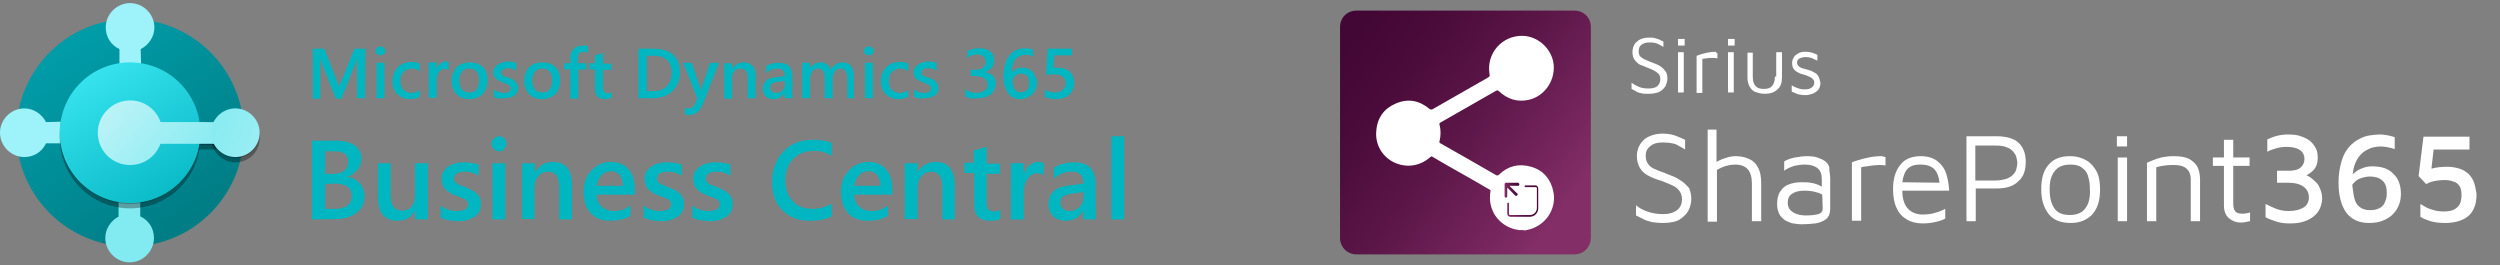 <?xml version="1.0" encoding="utf-8"?>
<!-- Generator: Adobe Illustrator 26.1.0, SVG Export Plug-In . SVG Version: 6.00 Build 0)  -->
<svg version="1.1" id="Layer_1" xmlns="http://www.w3.org/2000/svg" xmlns:xlink="http://www.w3.org/1999/xlink" x="0px" y="0px"
	 viewBox="0 0 565.1 60" style="enable-background:new 0 0 565.1 60;" xml:space="preserve">
<rect x="0" y="0" width="565.1" height="60" fill="#808080" stroke="none"/>
<style type="text/css">
	.st0{fill:url(#SVGID_1_);}
	.st1{fill:#FFFFFF;}
	.st2{fill:url(#SVGID_00000119087718521113944440000004727977418899919255_);}
	.st3{fill:url(#SVGID_00000155119743273615608310000017341691430033990573_);}
	.st4{clip-path:url(#SVGID_00000014618548234573521210000006114465694405202075_);}
	.st5{fill:url(#SVGID_00000028294369151283737040000002787554886198305464_);}
	.st6{fill-rule:evenodd;clip-rule:evenodd;fill:#9DF3F9;}
	.st7{fill-rule:evenodd;clip-rule:evenodd;fill:#82EBF1;}
	.st8{fill-opacity:0.32;}
	.st9{fill-rule:evenodd;clip-rule:evenodd;fill-opacity:0.32;}
	.st10{fill-opacity:0.24;}
	.st11{fill-rule:evenodd;clip-rule:evenodd;fill-opacity:0.24;}
	.st12{fill:url(#SVGID_00000062885306510852054230000005573207829348542132_);}
	.st13{fill-rule:evenodd;clip-rule:evenodd;fill:url(#SVGID_00000031898965898210918830000015673289052972598698_);}
	.st14{fill:url(#SVGID_00000107560964734060853990000003276397400963739576_);}
	.st15{fill:#00B6C1;}
</style>
<g>
	<g>
		
			<linearGradient id="SVGID_1_" gradientUnits="userSpaceOnUse" x1="353.502" y1="-1400.274" x2="304.45" y2="-1363.852" gradientTransform="matrix(1 0 0 -1 0 -1353.816)">
			<stop  offset="0" style="stop-color:#832E66"/>
			<stop  offset="6.179423e-02" style="stop-color:#7D2A62"/>
			<stop  offset="0.45" style="stop-color:#5D1749"/>
			<stop  offset="0.776" style="stop-color:#4A0B3A"/>
			<stop  offset="1" style="stop-color:#430735"/>
		</linearGradient>
		<path class="st0" d="M355.9,57.5h-49.3c-2.1,0-3.7-1.7-3.7-3.7V6.1c0-2.1,1.6-3.7,3.7-3.7h49.3c2.1,0,3.7,1.6,3.7,3.7v47.6
			C359.6,55.8,358,57.5,355.9,57.5z"/>
	</g>
	<g>
		<path class="st1" d="M375.6,15.2c-0.4-0.3-0.7-0.5-1.2-0.7c-0.4-0.2-0.9-0.3-1.3-0.5c-0.5-0.2-1-0.4-1.4-0.6
			c-0.4-0.2-0.7-0.4-1-0.7c-0.2-0.3-0.3-0.7-0.3-1.2c0-0.3,0.1-0.6,0.2-0.9c0.2-0.3,0.4-0.5,0.8-0.7s0.8-0.3,1.4-0.3
			c0.5,0,0.9,0,1.3,0.1s0.7,0.2,1,0.4s0.6,0.3,0.9,0.5V9.4c-0.4-0.2-0.7-0.3-1-0.5c-0.3-0.1-0.6-0.2-1-0.3c-0.3-0.1-0.7-0.1-1.2-0.1
			c-0.7,0-1.3,0.1-1.8,0.3s-0.9,0.5-1.2,0.8s-0.5,0.7-0.6,1c-0.1,0.4-0.2,0.7-0.2,1.1c0,0.6,0.1,1.1,0.3,1.5s0.5,0.7,0.8,1
			s0.7,0.5,1.1,0.6c0.4,0.2,0.8,0.3,1.2,0.5c0.5,0.2,1,0.4,1.4,0.6c0.4,0.2,0.8,0.5,1.1,0.8c0.3,0.3,0.4,0.7,0.4,1.2
			c0,0.6-0.2,1.1-0.6,1.5s-1.1,0.6-2,0.6s-1.7-0.1-2.3-0.4c-0.7-0.3-1.2-0.6-1.6-0.9v1.4c0.4,0.2,0.8,0.4,1.1,0.6
			c0.3,0.2,0.7,0.3,1.2,0.4c0.4,0.1,1,0.1,1.6,0.1c1,0,1.9-0.2,2.5-0.5c0.6-0.4,1-0.8,1.3-1.3c0.2-0.5,0.4-1.1,0.4-1.6
			c0-0.6-0.1-1.1-0.3-1.5C376.2,15.8,376,15.5,375.6,15.2z"/>
		<rect x="379.3" y="11.8" class="st1" width="1.3" height="9.1"/>
		<rect x="379.3" y="8.8" class="st1" width="1.5" height="1.5"/>
		<path class="st1" d="M387.8,11.7c-0.6,0-1.3,0.1-1.9,0.2s-1.1,0.3-1.5,0.4c-0.4,0.1-0.7,0.3-0.9,0.3V21h1.3v-7.7
			c0.3,0,0.6-0.1,0.8-0.1c0.3,0,0.6-0.1,0.8-0.1c0.3,0,0.6,0,0.9,0s0.6,0,0.9,0.1V12c-0.1,0-0.2,0-0.3-0.1
			C388,11.7,387.9,11.7,387.8,11.7z"/>
		<rect x="390.6" y="11.8" class="st1" width="1.3" height="9.1"/>
		<rect x="390.6" y="8.8" class="st1" width="1.5" height="1.5"/>
		<path class="st1" d="M401.2,17.3c0,0.9-0.2,1.6-0.6,2.1s-1,0.7-1.9,0.7s-1.5-0.2-1.9-0.7c-0.4-0.4-0.6-1.1-0.6-2.1v-5.4H395v5.7
			c0,0.8,0.2,1.5,0.5,2s0.7,1,1.3,1.2c0.6,0.2,1.3,0.4,2.1,0.4c1.2,0,2.2-0.3,2.9-1c0.7-0.6,1-1.5,1-2.7v-5.7h-1.3v5.5H401.2z"/>
		<path class="st1" d="M411,17.2c-0.2-0.3-0.4-0.6-0.7-0.7c-0.3-0.2-0.6-0.3-0.9-0.5c-0.3-0.1-0.7-0.2-1-0.3
			c-0.4-0.1-0.7-0.2-1.1-0.3c-0.3-0.1-0.6-0.3-0.8-0.5c-0.2-0.2-0.3-0.5-0.3-0.8c0-0.4,0.2-0.7,0.6-0.9s0.9-0.3,1.4-0.3
			s0.9,0.1,1.3,0.2c0.4,0.2,0.8,0.4,1.3,0.6v-1.3c-0.4-0.2-0.8-0.4-1.2-0.5c-0.4-0.1-0.9-0.2-1.4-0.2c-0.4,0-0.8,0-1.1,0.1
			c-0.4,0.1-0.7,0.3-1,0.5s-0.6,0.5-0.7,0.8c-0.2,0.3-0.3,0.7-0.3,1.2s0.1,0.9,0.3,1.2c0.2,0.3,0.4,0.5,0.7,0.7
			c0.3,0.2,0.6,0.3,1,0.5c0.4,0.1,0.7,0.2,1.1,0.3c0.3,0.1,0.6,0.3,0.9,0.4s0.5,0.3,0.7,0.5s0.3,0.4,0.3,0.8s-0.2,0.8-0.6,1.1
			c-0.4,0.3-0.9,0.4-1.5,0.4c-0.4,0-0.7,0-1.1-0.1c-0.3-0.1-0.6-0.2-0.9-0.3c-0.3-0.1-0.6-0.3-1-0.5v1.4c0.5,0.2,0.9,0.4,1.4,0.6
			c0.4,0.1,1,0.2,1.7,0.2c0.5,0,1-0.1,1.6-0.3c0.5-0.2,0.9-0.5,1.3-0.9c0.3-0.4,0.5-1,0.5-1.6C411.3,17.9,411.2,17.5,411,17.2z"/>
	</g>
	<g>
		<g>
			<path class="st1" d="M380.2,41c-0.6-0.4-1.2-0.8-1.9-1.1c-0.7-0.3-1.4-0.5-2-0.8c-0.9-0.3-1.6-0.6-2.3-0.9
				c-0.7-0.3-1.2-0.7-1.5-1.2c-0.4-0.5-0.5-1.1-0.5-1.9c0-0.5,0.1-1,0.4-1.4s0.7-0.8,1.3-1.1s1.3-0.4,2.3-0.4c0.8,0,1.5,0.1,2,0.2
				c0.6,0.1,1.1,0.3,1.5,0.6c0.5,0.2,0.9,0.5,1.4,0.8v-2.2c-0.6-0.3-1.2-0.5-1.6-0.7c-0.5-0.2-1-0.4-1.5-0.5s-1.2-0.2-1.9-0.2
				c-1.1,0-2.1,0.2-2.8,0.5c-0.8,0.3-1.4,0.7-1.8,1.2c-0.5,0.5-0.8,1.1-1,1.6c-0.2,0.6-0.3,1.1-0.3,1.7c0,1,0.2,1.8,0.5,2.4
				c0.3,0.6,0.7,1.2,1.3,1.6c0.5,0.4,1.1,0.7,1.8,1c0.7,0.3,1.3,0.5,2,0.7c0.8,0.3,1.5,0.6,2.2,0.9c0.7,0.3,1.3,0.7,1.7,1.2
				c0.4,0.5,0.7,1.2,0.7,2c0,1-0.3,1.8-1,2.4c-0.7,0.6-1.8,1-3.2,1c-1.4,0-2.6-0.2-3.7-0.6c-1.1-0.4-1.9-0.9-2.5-1.4v2.3
				c0.6,0.3,1.2,0.6,1.8,0.9c0.5,0.3,1.2,0.4,1.8,0.6c0.7,0.1,1.5,0.2,2.5,0.2c1.7,0,3-0.3,3.8-0.8c0.9-0.6,1.6-1.3,2-2.1
				s0.6-1.7,0.6-2.6c0-0.9-0.2-1.7-0.5-2.4C381.2,41.9,380.7,41.3,380.2,41z"/>
			<path class="st1" d="M395.5,36c-0.8-0.4-1.8-0.7-3.1-0.7c-0.7,0-1.5,0.1-2.3,0.4c-0.7,0.2-1.4,0.5-2.1,0.9v-7.3h-2v20.8h2.1V38.4
				c0.7-0.4,1.4-0.7,2.1-0.9s1.4-0.3,2.1-0.3c1.2,0,2.2,0.4,2.8,1.1c0.6,0.7,0.9,1.8,0.9,3.2V50h2.1v-8.6c0-1.4-0.2-2.6-0.7-3.5
				C397,37.1,396.4,36.4,395.5,36z"/>
			<path class="st1" d="M413.1,37c-0.3-0.4-0.7-0.7-1.1-0.9s-0.9-0.4-1.5-0.6c-0.5-0.1-1.1-0.2-1.8-0.2c-1,0-1.9,0.1-3,0.3
				c-1,0.2-1.8,0.5-2.4,0.9v2.1c0.6-0.5,1.4-0.8,2.2-1.1c0.9-0.2,1.7-0.3,2.5-0.3c1.2,0,2.2,0.3,2.8,0.8c0.7,0.5,1,1.4,1,2.5v1.7
				c-0.3-0.2-0.6-0.3-1-0.5c-0.5-0.2-1-0.3-1.6-0.4c-0.6-0.1-1.3-0.1-2.1-0.1c-1.1,0-2,0.2-2.8,0.5s-1.4,0.8-1.9,1.6
				c-0.5,0.7-0.7,1.7-0.7,2.9c0,0.9,0.2,1.6,0.5,2.2c0.3,0.6,0.8,1,1.3,1.4c0.6,0.3,1.2,0.6,1.8,0.7c0.7,0.1,1.3,0.2,1.9,0.2
				c1.1,0,2.2-0.1,3.2-0.2c1-0.2,1.8-0.5,2.4-1s0.9-1.3,0.9-2.3v-7c0-0.6-0.1-1.2-0.2-1.7C413.6,37.8,413.4,37.4,413.1,37z
				 M412,47.1c0,0.7-0.3,1.1-1,1.3s-1.6,0.3-2.9,0.3c-0.6,0-1.3-0.1-1.9-0.3s-1.1-0.5-1.5-0.9s-0.6-1-0.6-1.7c0-0.9,0.3-1.6,1-2
				c0.7-0.5,1.6-0.7,2.8-0.7c1,0,1.9,0.1,2.8,0.4c0.5,0.1,0.9,0.3,1.2,0.5L412,47.1L412,47.1z"/>
			<path class="st1" d="M425.3,35.3c-1,0-2,0.1-2.9,0.3s-1.8,0.4-2.4,0.6c-0.7,0.2-1.1,0.4-1.4,0.5v13.2h2.1V37.8
				c0.4-0.1,0.9-0.2,1.3-0.2c0.4-0.1,0.9-0.1,1.3-0.2c0.4,0,0.9-0.1,1.4-0.1s1,0,1.5,0.1v-1.9c-0.2,0-0.3-0.1-0.5-0.1
				C425.6,35.3,425.5,35.3,425.3,35.3z"/>
			<path class="st1" d="M439.9,39.2c-0.4-1.2-1.1-2.1-2-2.8s-2.2-1.1-3.7-1.1c-2,0-3.6,0.6-4.6,1.9c-1.1,1.3-1.7,3.1-1.7,5.6
				c0,1.7,0.3,3.2,0.8,4.2c0.5,1.2,1.3,2,2.3,2.6s2.2,0.9,3.6,0.9c1,0,1.9-0.1,2.8-0.3s1.6-0.4,2.3-0.8v-2.2
				c-0.4,0.2-0.8,0.4-1.3,0.6c-0.5,0.2-1.1,0.3-1.7,0.5c-0.6,0.1-1.3,0.2-2,0.2c-1.5,0-2.7-0.5-3.5-1.4s-1.2-2.3-1.2-4h10.6
				C440.5,41.7,440.3,40.4,439.9,39.2z M430,41.2c0.1-0.7,0.2-1.2,0.4-1.7c0.3-0.9,0.8-1.5,1.4-1.8c0.6-0.4,1.4-0.5,2.4-0.5
				c1.4,0,2.4,0.4,3.1,1.1c0.6,0.7,1,1.7,1.1,3L430,41.2L430,41.2z"/>
			<path class="st1" d="M451.3,30.8h-6.8V50h2.1v-7.4h4.7c2.2,0,3.8-0.5,4.9-1.6c1.2-1,1.7-2.5,1.7-4.4c0-2-0.6-3.4-1.7-4.4
				C455.2,31.3,453.5,30.8,451.3,30.8z M455.8,38.1c-0.1,0.5-0.3,0.9-0.7,1.3c-0.3,0.4-0.8,0.7-1.5,1c-0.7,0.2-1.5,0.4-2.6,0.4h-4.5
				v-7.9h4.5c1.1,0,2,0.1,2.6,0.4c0.7,0.2,1.1,0.6,1.5,1c0.3,0.4,0.6,0.8,0.7,1.3s0.2,0.9,0.2,1.4C456,37.2,455.9,37.6,455.8,38.1z"
				/>
			<path class="st1" d="M471.7,36.3c-1-0.6-2.3-1-3.8-1c-2.1,0-3.7,0.6-4.8,1.9c-1.2,1.3-1.7,3.2-1.7,5.6c0,2.4,0.6,4.2,1.7,5.6
				s2.8,2,5,2c2.1,0,3.7-0.7,4.9-2c1.2-1.4,1.7-3.2,1.7-5.6c0-1.5-0.2-2.9-0.7-3.9C473.4,37.8,472.7,36.9,471.7,36.3z M472.1,45.7
				c-0.3,0.9-0.8,1.6-1.4,2.1c-0.7,0.5-1.6,0.8-2.8,0.8c-1.7,0-2.9-0.5-3.6-1.6s-1-2.5-1-4.1c0-1.1,0.1-2,0.4-2.9
				c0.3-0.8,0.8-1.5,1.4-2c0.7-0.5,1.6-0.8,2.8-0.8c1.2,0,2.1,0.2,2.7,0.7c0.7,0.5,1.2,1.1,1.4,2c0.3,0.8,0.4,1.8,0.4,3
				C472.5,43.9,472.3,44.9,472.1,45.7z"/>
			<rect x="478.5" y="30.8" class="st1" width="2.3" height="2.3"/>
			<rect x="478.7" y="35.6" class="st1" width="2.1" height="14.4"/>
			<path class="st1" d="M494.8,35.9c-0.8-0.4-2-0.6-3.4-0.6c-0.5,0-1.1,0-1.6,0.1s-1.1,0.1-1.6,0.3c-0.5,0.1-1,0.3-1.5,0.5
				s-1,0.4-1.4,0.6V50h2.1V37.8c0.7-0.2,1.3-0.3,2-0.4c0.7-0.1,1.3-0.1,1.9-0.1c0.9,0,1.6,0.1,2.1,0.3s0.9,0.5,1.2,0.9
				c0.3,0.4,0.4,0.7,0.5,1.1s0.1,0.8,0.1,1.1V50h2.1v-9.4c0-1.1-0.2-2.1-0.6-2.9C496.3,37,495.7,36.4,494.8,35.9z"/>
			<path class="st1" d="M508.5,37.5v-1.9h-3.7v-4h-2.1v4h-2.5v1.9h2.5v9c0,1.2,0.4,2.2,1.1,2.8s1.6,1,2.6,1c0.4,0,0.8,0,1.2-0.1
				c0.4-0.1,0.8-0.2,1-0.2v-2c-0.2,0.1-0.5,0.2-0.8,0.2c-0.3,0.1-0.7,0.1-1,0.1c-0.8,0-1.3-0.2-1.6-0.6c-0.3-0.4-0.4-1-0.4-1.8v-8.4
				C504.8,37.5,508.5,37.5,508.5,37.5z"/>
		</g>
		<g>
			<path class="st1" d="M523.3,41c-0.4-0.4-0.8-0.7-1.2-1c-0.4-0.2-0.7-0.4-0.8-0.4c0.1,0,0.3-0.1,0.6-0.3s0.6-0.4,0.9-0.7
				c0.3-0.3,0.6-0.7,0.8-1.2s0.3-1.1,0.3-1.7c0-0.8-0.1-1.5-0.4-2.1c-0.3-0.6-0.7-1.2-1.3-1.7s-1.3-0.8-2.1-1.1
				c-0.8-0.3-1.8-0.4-2.9-0.4c-0.9,0-1.7,0.1-2.5,0.3c-0.8,0.2-1.5,0.5-2.2,0.8v2.8c0.7-0.4,1.4-0.6,2.1-0.8s1.5-0.3,2.3-0.3
				s1.5,0.1,2.1,0.3s1.1,0.5,1.4,0.9c0.3,0.4,0.5,0.9,0.5,1.5c0,0.8-0.3,1.5-0.9,2c-0.6,0.5-1.5,0.7-2.8,0.7h-2.5v2.7h2.4
				c1.6,0,2.8,0.3,3.6,0.9c0.8,0.6,1.2,1.4,1.2,2.4s-0.4,1.8-1.2,2.3s-1.9,0.8-3.4,0.8c-1,0-2-0.2-2.8-0.5s-1.6-0.7-2.4-1.1v3
				c0.7,0.4,1.6,0.7,2.5,1s1.9,0.4,3,0.4c1.2,0,2.2-0.1,3.1-0.4c0.9-0.3,1.7-0.7,2.3-1.2s1.1-1.1,1.4-1.8c0.3-0.7,0.5-1.5,0.5-2.3
				s-0.2-1.5-0.5-2.2C524.1,41.8,523.7,41.3,523.3,41z"/>
			<path class="st1" d="M536.2,37.6c-0.7,0-1.3,0.1-1.9,0.3c-0.6,0.2-1,0.4-1.5,0.7c-0.4,0.3-0.7,0.5-1,0.8c0.1-0.7,0.2-1.4,0.4-2
				c0.3-0.8,0.6-1.5,1.1-2.1s1-1,1.5-1.3c0.6-0.3,1.1-0.6,1.7-0.7c0.6-0.1,1.1-0.2,1.6-0.2c0.6,0,1.2,0.1,1.7,0.2
				c0.5,0.1,1,0.2,1.5,0.4V31c-0.4-0.1-0.9-0.3-1.5-0.4s-1.2-0.2-2-0.2c-0.6,0-1.3,0.1-2.1,0.2s-1.6,0.4-2.4,0.8
				c-0.8,0.4-1.6,1-2.3,1.8s-1.3,1.8-1.7,3.2c-0.4,1.3-0.7,3-0.7,4.8c0,3,0.6,5.2,1.7,6.8c1.2,1.6,2.9,2.4,5.2,2.4
				c1.3,0,2.4-0.2,3.3-0.6c0.9-0.4,1.7-0.9,2.2-1.5c0.6-0.6,1-1.3,1.3-2.1s0.4-1.6,0.4-2.4c0-2-0.6-3.5-1.7-4.5
				C539.9,38.1,538.3,37.6,536.2,37.6z M539.4,44.8c-0.1,0.4-0.3,0.9-0.5,1.3c-0.3,0.4-0.6,0.8-1.2,1c-0.5,0.3-1.2,0.4-2,0.4
				c-0.6,0-1.1-0.1-1.6-0.3s-0.9-0.5-1.3-1c-0.4-0.5-0.6-1.2-0.8-2.2c-0.1-0.6-0.2-1.4-0.3-2.2c0.1-0.2,0.3-0.4,0.5-0.6
				c0.4-0.4,0.8-0.7,1.4-0.9c0.6-0.2,1.3-0.4,2.1-0.4c1.2,0,2.1,0.3,2.8,0.9s1,1.5,1,2.7C539.5,44,539.5,44.4,539.4,44.8z"/>
			<path class="st1" d="M559.1,40.9c-0.4-0.8-0.9-1.5-1.5-1.9c-0.6-0.5-1.3-0.8-2.1-1s-1.5-0.3-2.3-0.3c-1.2,0-2.4,0.1-3.5,0.4
				c0,0,0,0-0.1,0l0.5-4.3h8.1v-2.9h-10.4l-1.1,8.9l1.7,1.8c0.1,0,0.3-0.1,0.6-0.3c0.3-0.1,0.8-0.3,1.4-0.4c0.6-0.1,1.3-0.2,2.2-0.2
				c0.7,0,1.3,0.1,1.9,0.3c0.6,0.2,1.1,0.5,1.4,1c0.4,0.5,0.5,1.3,0.5,2.3c0,0.4-0.1,0.9-0.2,1.3c-0.1,0.4-0.3,0.8-0.6,1.1
				s-0.7,0.6-1.2,0.8s-1.2,0.3-2,0.3c-0.9,0-1.6-0.1-2.3-0.3s-1.3-0.4-1.8-0.7s-0.9-0.5-1.2-0.7V49c0.6,0.4,1.4,0.7,2.3,1
				c1,0.3,2.1,0.4,3.4,0.4c0.8,0,1.7-0.1,2.5-0.3s1.6-0.5,2.3-1s1.2-1.1,1.6-2c0.4-0.8,0.6-1.9,0.6-3.3
				C559.6,42.6,559.4,41.6,559.1,40.9z"/>
		</g>
	</g>
	<g>
		<path class="st1" d="M343.1,52c-0.1-0.2-0.3-0.1-0.4-0.1c-4-0.9-6.5-4.5-5.8-8.6c0.1-0.3,0-0.4-0.3-0.5c-4.2-2.5-8.5-4.8-12.7-7.3
			c-0.3-0.2-0.4-0.2-0.7,0.1c-2.3,2-5.4,2.4-8.1,1.1c-2.7-1.3-4.3-4.1-4-7.1c0.2-3,1.8-5.1,4.4-6.2c2.8-1.2,5.3-0.7,7.6,1.2
			c0.3,0.2,0.4,0.2,0.7,0.1c4.2-2.4,8.4-4.8,12.6-7.2c0.3-0.2,0.4-0.3,0.3-0.7c-0.8-4.7,2.8-8.8,7.5-8.7c3.6,0.1,6.7,3.1,7,6.6
			c0.3,3.8-2.3,7.2-5.8,7.9c-2.5,0.5-4.7-0.2-6.6-2c-0.2-0.2-0.4-0.2-0.6-0.1c-4.2,2.4-8.4,4.8-12.6,7.2c-0.2,0.1-0.3,0.3-0.2,0.5
			c0.3,1.2,0.3,2.4,0,3.7c-0.1,0.3,0,0.4,0.2,0.5c4.2,2.4,8.5,4.8,12.6,7.2c0.2,0.1,0.4,0.1,0.6-0.1c2.1-2,4.5-2.6,7.3-1.8
			s4.4,2.8,5,5.5c0.9,4-1.8,8-6,8.8c-0.1,0-0.2,0-0.3,0.1C344.4,52,343.7,52,343.1,52z"/>
		<g>
			
				<linearGradient id="SVGID_00000129194801057485225110000008320286719879011734_" gradientUnits="userSpaceOnUse" x1="340.7" y1="827.45" x2="347.708" y2="827.45" gradientTransform="matrix(1 0 0 1 0 -782)">
				<stop  offset="0" style="stop-color:#832E66"/>
				<stop  offset="6.179423e-02" style="stop-color:#7D2A62"/>
				<stop  offset="0.45" style="stop-color:#5D1749"/>
				<stop  offset="0.776" style="stop-color:#4A0B3A"/>
				<stop  offset="1" style="stop-color:#430735"/>
			</linearGradient>
			<path style="fill:url(#SVGID_00000129194801057485225110000008320286719879011734_);" d="M347.1,41.9h-2.3
				c-0.1,0-0.2,0.1-0.2,0.2c0,0.1,0.1,0.2,0.2,0.2h2.3c0.2,0,0.3,0.1,0.3,0.3V47c0,0.9-0.7,1.6-1.6,1.6h-4.4c-0.2,0-0.3-0.1-0.3-0.3
				V46c0-0.1-0.1-0.2-0.2-0.2s-0.2,0.1-0.2,0.2v2.3c0,0.4,0.3,0.7,0.7,0.7h4.4c1.1,0,1.9-0.9,1.9-1.9v-4.4
				C347.7,42.2,347.4,41.9,347.1,41.9z"/>
			
				<linearGradient id="SVGID_00000090271074441490414120000009284504251197765007_" gradientUnits="userSpaceOnUse" x1="340.137" y1="824.991" x2="343.445" y2="824.991" gradientTransform="matrix(1 0 0 1 0 -782)">
				<stop  offset="0" style="stop-color:#832E66"/>
				<stop  offset="6.179423e-02" style="stop-color:#7D2A62"/>
				<stop  offset="0.45" style="stop-color:#5D1749"/>
				<stop  offset="0.776" style="stop-color:#4A0B3A"/>
				<stop  offset="1" style="stop-color:#430735"/>
			</linearGradient>
			<path style="fill:url(#SVGID_00000090271074441490414120000009284504251197765007_);" d="M343.4,41.5c-0.1-0.1-0.2-0.2-0.3-0.2
				c-0.9,0-1.8,0-2.6,0c-0.2,0-0.4,0.1-0.4,0.4c0,0.9,0,1.7,0,2.6v0.1c0,0.2,0.3,0.4,0.5,0.2c0.1-0.1,0.1-0.2,0.1-0.3
				c0-0.6,0-1.2,0-1.8v-0.1l0.1,0.1c0.9,0.9,0.7,0.7,1.6,1.6c0,0,0,0.1,0.1,0.1c0.1,0.1,0.4,0.1,0.5-0.1c0.1-0.1,0.1-0.3-0.1-0.4
				c-0.9-0.9-0.7-0.7-1.6-1.6c0,0,0,0-0.1-0.1l0,0c0,0,0,0,0.1,0c0.4,0,0.8,0,1.3,0c0.2,0,0.4,0,0.6,0
				C343.4,42,343.5,41.7,343.4,41.5z"/>
		</g>
	</g>
</g>
<g>
	<g>
		<g>
			<defs>
				<rect id="SVGID_00000077293611466224201000000010186466452032632712_" y="0.6" width="58.7" height="58.7"/>
			</defs>
			<clipPath id="SVGID_00000094610711101653608670000012349752243905016485_">
				<use xlink:href="#SVGID_00000077293611466224201000000010186466452032632712_"  style="overflow:visible;"/>
			</clipPath>
			<g style="clip-path:url(#SVGID_00000094610711101653608670000012349752243905016485_);">
				<g>
					
						<linearGradient id="SVGID_00000183250672278403784540000012442906227169303197_" gradientUnits="userSpaceOnUse" x1="15.982" y1="792.309" x2="42.683" y2="831.493" gradientTransform="matrix(1 0 0 1 0 -782)">
						<stop  offset="0" style="stop-color:#009CA8"/>
						<stop  offset="1" style="stop-color:#007D85"/>
					</linearGradient>
					<circle style="fill:url(#SVGID_00000183250672278403784540000012442906227169303197_);" cx="29.4" cy="30" r="25.7"/>
					<path class="st6" d="M31.8,11.1c1.8-0.9,3.1-2.8,3.1-4.9c0-3-2.5-5.5-5.5-5.5s-5.5,2.5-5.5,5.5c0,2.2,1.2,4,3.1,4.9v3.6h4.9
						L31.8,11.1L31.8,11.1z"/>
					<path class="st7" d="M26.9,48.9c-1.8,0.9-3.1,2.8-3.1,4.9c0,3,2.5,5.5,5.5,5.5s5.5-2.5,5.5-5.5c0-2.2-1.2-4-3.1-4.9v-3.6h-4.9
						v3.6H26.9z"/>
					<path class="st6" d="M10.4,27.6c-0.9-1.8-2.8-3.1-4.9-3.1C2.5,24.5,0,27,0,30s2.5,5.5,5.5,5.5c2.2,0,4-1.2,4.9-3.1H14v-4.9
						L10.4,27.6L10.4,27.6z"/>
					<g>
						<circle class="st8" cx="29.4" cy="31.2" r="15.9"/>
						<path class="st9" d="M36.3,33.7c-1,2.9-3.7,4.9-6.9,4.9c-4.1,0-7.3-3.3-7.3-7.3s3.3-7.3,7.3-7.3c3.2,0,5.9,2,6.9,4.9H49v4.9
							H36.3V33.7z"/>
						<path class="st8" d="M53.2,36.7c-3,0-5.5-2.5-5.5-5.5s2.5-5.5,5.5-5.5s5.5,2.5,5.5,5.5C58.7,34.3,56.3,36.7,53.2,36.7z"/>
					</g>
					<g>
						<circle class="st10" cx="29.4" cy="30.2" r="15.9"/>
						<path class="st11" d="M36.3,32.7c-1,2.9-3.7,4.9-6.9,4.9c-4.1,0-7.3-3.3-7.3-7.3s3.3-7.3,7.3-7.3c3.2,0,5.9,2,6.9,4.9H49v4.9
							H36.3V32.7z"/>
						<path class="st10" d="M53.2,35.7c-3,0-5.5-2.5-5.5-5.5s2.5-5.5,5.5-5.5s5.5,2.5,5.5,5.5C58.7,33.3,56.3,35.7,53.2,35.7z"/>
					</g>
					
						<linearGradient id="SVGID_00000021798331222505758390000017749204378689675193_" gradientUnits="userSpaceOnUse" x1="20.875" y1="797.845" x2="41.903" y2="832.76" gradientTransform="matrix(1 0 0 1 0 -782)">
						<stop  offset="0" style="stop-color:#36E3EE"/>
						<stop  offset="1" style="stop-color:#00B1BE"/>
					</linearGradient>
					<circle style="fill:url(#SVGID_00000021798331222505758390000017749204378689675193_);" cx="29.4" cy="30" r="15.9"/>
					
						<linearGradient id="SVGID_00000036246319797514729560000017887944686537543854_" gradientUnits="userSpaceOnUse" x1="18.891" y1="797.492" x2="45.871" y2="821.694" gradientTransform="matrix(1 0 0 1 0 -782)">
						<stop  offset="0" style="stop-color:#D2F6F9"/>
						<stop  offset="1" style="stop-color:#82EBF1"/>
						<stop  offset="1" style="stop-color:#82EBF1"/>
					</linearGradient>
					<path style="fill-rule:evenodd;clip-rule:evenodd;fill:url(#SVGID_00000036246319797514729560000017887944686537543854_);" d="
						M36.3,32.4c-1,2.9-3.7,4.9-6.9,4.9c-4.1,0-7.3-3.3-7.3-7.3s3.3-7.3,7.3-7.3c3.2,0,5.9,2,6.9,4.9H49v4.9H36.3V32.4z"/>
					
						<linearGradient id="SVGID_00000181053129088505456540000005990955906347923386_" gradientUnits="userSpaceOnUse" x1="59.194" y1="814.13" x2="44.117" y2="808.773" gradientTransform="matrix(1 0 0 1 0 -782)">
						<stop  offset="0" style="stop-color:#9AEEF3"/>
						<stop  offset="1" style="stop-color:#82EBF1"/>
					</linearGradient>
					<path style="fill:url(#SVGID_00000181053129088505456540000005990955906347923386_);" d="M53.2,35.5c-3,0-5.5-2.5-5.5-5.5
						s2.5-5.5,5.5-5.5s5.5,2.5,5.5,5.5S56.3,35.5,53.2,35.5z"/>
				</g>
			</g>
		</g>
	</g>
	<g>
		<path class="st15" d="M82.5,22.2h-1.8V15c0-0.6,0-1.3,0.1-2.2l0,0c-0.1,0.5-0.2,0.8-0.3,1.1l-3.3,8.4h-1.3L72.6,14
			c-0.1-0.2-0.2-0.6-0.3-1.1l0,0c0,0.4,0.1,1.2,0.1,2.2v7.2h-1.7V11h2.6l2.9,7.4c0.2,0.6,0.4,1,0.4,1.3l0,0c0.2-0.6,0.3-1,0.5-1.3
			l3-7.4h2.5L82.5,22.2L82.5,22.2z"/>
		<path class="st15" d="M86,12.5c-0.3,0-0.5-0.1-0.8-0.3c-0.2-0.2-0.3-0.4-0.3-0.7s0.1-0.5,0.3-0.7c0.2-0.2,0.5-0.3,0.8-0.3
			s0.6,0.1,0.8,0.3c0.2,0.2,0.3,0.4,0.3,0.7S87,12,86.8,12.2S86.3,12.5,86,12.5z M86.9,22.2h-1.8v-8h1.8V22.2z"/>
		<path class="st15" d="M95,21.8c-0.6,0.4-1.4,0.6-2.3,0.6c-1.2,0-2.1-0.4-2.9-1.1c-0.7-0.7-1.1-1.7-1.1-2.9c0-1.3,0.4-2.4,1.2-3.2
			c0.8-0.8,1.8-1.2,3.1-1.2c0.7,0,1.4,0.1,1.9,0.4v1.7c-0.6-0.4-1.1-0.6-1.8-0.6c-0.8,0-1.4,0.3-1.9,0.8c-0.5,0.5-0.7,1.2-0.7,2
			s0.2,1.5,0.7,2s1.1,0.7,1.9,0.7c0.6,0,1.3-0.2,1.8-0.7v1.5H95z"/>
		<path class="st15" d="M101.4,15.9c-0.2-0.2-0.5-0.3-0.9-0.3c-0.5,0-1,0.2-1.3,0.7c-0.4,0.5-0.5,1.1-0.5,2v3.8h-1.8v-8h1.8v1.6l0,0
			c0.2-0.6,0.4-1,0.8-1.3s0.8-0.5,1.2-0.5c0.3,0,0.6,0,0.7,0.1C101.4,14,101.4,15.9,101.4,15.9z"/>
		<path class="st15" d="M106.1,22.4c-1.2,0-2.2-0.4-2.9-1.1c-0.7-0.7-1.1-1.7-1.1-3s0.4-2.4,1.1-3.1s1.8-1.1,3.1-1.1
			c1.2,0,2.2,0.4,2.9,1.1c0.7,0.7,1,1.7,1,3s-0.4,2.3-1.1,3.1C108.3,22,107.3,22.4,106.1,22.4z M106.1,15.5c-0.7,0-1.3,0.2-1.7,0.7
			c-0.4,0.5-0.6,1.2-0.6,2s0.2,1.5,0.6,2s1,0.7,1.7,0.7s1.3-0.2,1.6-0.7c0.4-0.5,0.6-1.1,0.6-2s-0.2-1.6-0.6-2
			C107.4,15.7,106.9,15.5,106.1,15.5z"/>
		<path class="st15" d="M111.6,21.9v-1.7c0.7,0.5,1.4,0.8,2.2,0.8c1.1,0,1.6-0.3,1.6-1c0-0.2,0-0.3-0.1-0.5
			c-0.1-0.1-0.2-0.2-0.4-0.3c-0.2-0.1-0.3-0.2-0.6-0.3c-0.2-0.1-0.5-0.2-0.7-0.3c-0.3-0.1-0.6-0.3-0.9-0.4s-0.5-0.3-0.7-0.5
			s-0.3-0.4-0.4-0.6s-0.1-0.5-0.1-0.8c0-0.4,0.1-0.7,0.3-1c0.2-0.3,0.4-0.5,0.7-0.7s0.7-0.4,1-0.5c0.4-0.1,0.8-0.2,1.2-0.2
			c0.7,0,1.4,0.1,2,0.3V16c-0.6-0.4-1.2-0.6-1.9-0.6c-0.2,0-0.4,0-0.6,0.1s-0.3,0.1-0.5,0.2c-0.1,0.1-0.2,0.2-0.3,0.3
			c-0.1,0.1-0.1,0.2-0.1,0.4c0,0.2,0,0.3,0.1,0.4s0.2,0.2,0.3,0.3c0.1,0.1,0.3,0.2,0.5,0.2c0.2,0.1,0.4,0.2,0.7,0.2
			c0.3,0.1,0.7,0.3,0.9,0.4s0.5,0.3,0.7,0.5s0.3,0.4,0.4,0.6s0.2,0.5,0.2,0.9s-0.1,0.8-0.3,1.1c-0.2,0.3-0.4,0.6-0.7,0.7
			c-0.3,0.2-0.7,0.3-1.1,0.4s-0.8,0.1-1.3,0.1C112.9,22.4,112.2,22.2,111.6,21.9z"/>
		<path class="st15" d="M122.5,22.4c-1.2,0-2.2-0.4-2.9-1.1c-0.7-0.7-1.1-1.7-1.1-3s0.4-2.4,1.1-3.1c0.8-0.8,1.8-1.1,3.1-1.1
			c1.2,0,2.2,0.4,2.9,1.1c0.7,0.7,1,1.7,1,3s-0.4,2.3-1.1,3.1C124.7,22,123.7,22.4,122.5,22.4z M122.6,15.5c-0.7,0-1.3,0.2-1.7,0.7
			c-0.4,0.5-0.6,1.2-0.6,2s0.2,1.5,0.6,2s1,0.7,1.7,0.7s1.3-0.2,1.6-0.7c0.4-0.5,0.6-1.1,0.6-2s-0.2-1.6-0.6-2
			C123.8,15.7,123.3,15.5,122.6,15.5z"/>
		<path class="st15" d="M132.7,11.9c-0.2-0.1-0.5-0.2-0.8-0.2c-0.9,0-1.3,0.5-1.3,1.5v1.1h1.9v1.4h-1.8v6.6h-1.8v-6.6h-1.4v-1.4h1.4
			V13c0-0.8,0.3-1.5,0.8-2c0.6-0.5,1.2-0.7,2.1-0.7c0.4,0,0.8,0,1.1,0.1v1.5H132.7z"/>
		<path class="st15" d="M138.2,22.1c-0.4,0.2-0.8,0.3-1.4,0.3c-1.5,0-2.3-0.7-2.3-2.2v-4.5h-1.3v-1.4h1.3v-1.8l1.8-0.5v2.4h1.9v1.4
			h-1.9v4c0,0.5,0.1,0.8,0.3,1s0.5,0.3,0.9,0.3c0.3,0,0.6-0.1,0.8-0.3v1.3H138.2z"/>
		<path class="st15" d="M144.3,22.2V11h3.2c4.1,0,6.2,1.8,6.2,5.4c0,1.7-0.6,3.1-1.7,4.2s-2.7,1.6-4.6,1.6
			C147.4,22.2,144.3,22.2,144.3,22.2z M146.2,12.6v8h1.5c1.3,0,2.3-0.4,3-1.1s1.1-1.7,1.1-3c0-2.6-1.4-3.9-4.1-3.9H146.2z"/>
		<path class="st15" d="M162.5,14.2l-3.6,9.3c-0.7,1.7-1.8,2.5-3.1,2.5c-0.4,0-0.7,0-1-0.1v-1.5c0.3,0.1,0.5,0.1,0.8,0.1
			c0.7,0,1.2-0.3,1.5-1l0.5-1.3l-3.2-8h2l1.9,5.8c0,0.1,0.1,0.3,0.1,0.6l0,0c0-0.1,0.1-0.3,0.1-0.6l2-5.8H162.5z"/>
		<path class="st15" d="M170.8,22.2H169v-4.5c0-1.5-0.5-2.2-1.6-2.2c-0.6,0-1,0.2-1.4,0.6s-0.5,0.9-0.5,1.6v4.6h-1.8v-8h1.8v1.3l0,0
			c0.6-1,1.5-1.5,2.6-1.5c0.9,0,1.5,0.3,2,0.8s0.7,1.4,0.7,2.4V22.2z"/>
		<path class="st15" d="M179.1,22.2h-1.8V21l0,0c-0.6,1-1.4,1.4-2.4,1.4c-0.8,0-1.4-0.2-1.8-0.6s-0.7-1-0.7-1.7
			c0-1.5,0.9-2.4,2.6-2.6l2.4-0.3c0-1.1-0.5-1.7-1.6-1.7c-1,0-1.8,0.3-2.6,1v-1.6c0.8-0.5,1.8-0.7,2.9-0.7c2,0,3,1,3,3L179.1,22.2
			L179.1,22.2z M177.4,18.3l-1.7,0.2c-0.5,0.1-0.9,0.2-1.2,0.4c-0.3,0.2-0.4,0.5-0.4,1c0,0.3,0.1,0.6,0.4,0.8c0.2,0.2,0.6,0.3,1,0.3
			c0.6,0,1-0.2,1.4-0.6s0.5-0.9,0.5-1.5V18.3z"/>
		<path class="st15" d="M193.3,22.2h-1.8v-4.3c0-0.8-0.1-1.4-0.4-1.8c-0.2-0.4-0.6-0.6-1.2-0.6c-0.5,0-0.9,0.2-1.2,0.7
			c-0.3,0.5-0.5,1-0.5,1.7v4.3h-1.8v-4.5c0-1.5-0.5-2.2-1.6-2.2c-0.5,0-0.9,0.2-1.2,0.7s-0.5,1-0.5,1.7v4.3h-1.8v-8h1.8v1.3l0,0
			c0.6-1,1.4-1.4,2.5-1.4c0.6,0,1,0.2,1.4,0.5s0.7,0.7,0.8,1.2c0.6-1.1,1.5-1.7,2.6-1.7c1.8,0,2.6,1.1,2.6,3.2v4.9H193.3z"/>
		<path class="st15" d="M196.4,12.5c-0.3,0-0.5-0.1-0.8-0.3c-0.2-0.2-0.3-0.4-0.3-0.7s0.1-0.5,0.3-0.7s0.5-0.3,0.8-0.3
			s0.6,0.1,0.8,0.3s0.3,0.4,0.3,0.7s-0.1,0.5-0.3,0.7C196.9,12.4,196.7,12.5,196.4,12.5z M197.3,22.2h-1.8v-8h1.8V22.2z"/>
		<path class="st15" d="M205.4,21.8c-0.6,0.4-1.4,0.6-2.3,0.6c-1.2,0-2.1-0.4-2.9-1.1c-0.7-0.7-1.1-1.7-1.1-2.9
			c0-1.3,0.4-2.4,1.2-3.2s1.8-1.2,3.1-1.2c0.7,0,1.4,0.1,1.9,0.4v1.7c-0.6-0.4-1.1-0.6-1.8-0.6c-0.8,0-1.4,0.3-1.9,0.8
			c-0.5,0.5-0.7,1.2-0.7,2s0.2,1.5,0.7,2s1.1,0.7,1.9,0.7c0.6,0,1.3-0.2,1.8-0.7v1.5H205.4z"/>
		<path class="st15" d="M206.6,21.9v-1.7c0.7,0.5,1.4,0.8,2.2,0.8c1.1,0,1.6-0.3,1.6-1c0-0.2,0-0.3-0.1-0.5
			c-0.1-0.1-0.2-0.2-0.4-0.3c-0.2-0.1-0.3-0.2-0.6-0.3c-0.2-0.1-0.5-0.2-0.7-0.3c-0.3-0.1-0.6-0.3-0.9-0.4c-0.3-0.1-0.5-0.3-0.7-0.5
			s-0.3-0.4-0.4-0.6c-0.1-0.2-0.1-0.5-0.1-0.8c0-0.4,0.1-0.7,0.3-1s0.4-0.5,0.7-0.7s0.7-0.4,1-0.5c0.4-0.1,0.8-0.2,1.2-0.2
			c0.7,0,1.4,0.1,2,0.3V16c-0.6-0.4-1.2-0.6-1.9-0.6c-0.2,0-0.4,0-0.6,0.1c-0.2,0-0.3,0.1-0.5,0.2s-0.2,0.2-0.3,0.3
			s-0.1,0.2-0.1,0.4c0,0.2,0,0.3,0.1,0.4s0.2,0.2,0.3,0.3c0.1,0.1,0.3,0.2,0.5,0.2c0.2,0.1,0.4,0.2,0.7,0.2c0.3,0.1,0.7,0.3,0.9,0.4
			c0.3,0.1,0.5,0.3,0.7,0.5s0.3,0.4,0.4,0.6c0.1,0.2,0.2,0.5,0.2,0.9s-0.1,0.8-0.3,1.1c-0.2,0.3-0.4,0.6-0.7,0.7
			c-0.3,0.2-0.7,0.3-1.1,0.4c-0.4,0.1-0.8,0.1-1.3,0.1C208,22.4,207.3,22.2,206.6,21.9z"/>
		<path class="st15" d="M218.2,21.8v-1.7c0.7,0.6,1.5,0.9,2.5,0.9c0.7,0,1.3-0.2,1.8-0.5s0.7-0.8,0.7-1.4c0-1.3-1-1.9-2.9-1.9h-0.9
			v-1.4h0.8c1.7,0,2.6-0.6,2.6-1.8c0-1.1-0.7-1.7-2-1.7c-0.7,0-1.5,0.3-2.1,0.8v-1.6c0.8-0.4,1.7-0.6,2.7-0.6s1.8,0.2,2.4,0.7
			c0.6,0.5,0.9,1.1,0.9,1.9c0,1.5-0.7,2.4-2.2,2.8l0,0c0.8,0.1,1.4,0.4,1.9,0.8s0.7,1.1,0.7,1.8c0,1-0.4,1.8-1.1,2.4
			c-0.8,0.6-1.7,0.9-3,0.9C219.7,22.4,218.9,22.2,218.2,21.8z"/>
		<path class="st15" d="M234.4,18.6c0,0.6-0.1,1.1-0.3,1.5c-0.2,0.5-0.4,0.9-0.8,1.2c-0.3,0.3-0.7,0.6-1.2,0.8
			c-0.4,0.2-0.9,0.3-1.5,0.3s-1.1-0.1-1.5-0.3c-0.5-0.2-0.9-0.5-1.2-1c-0.3-0.4-0.6-1-0.8-1.6s-0.3-1.4-0.3-2.2c0-1,0.1-2,0.4-2.8
			c0.2-0.8,0.6-1.5,1-2s0.9-1,1.5-1.2s1.2-0.4,1.9-0.4c0.4,0,0.8,0,1.1,0.1s0.6,0.1,0.8,0.2v1.6c-0.3-0.1-0.5-0.2-0.8-0.3
			s-0.6-0.1-1-0.1s-0.8,0.1-1.2,0.3s-0.7,0.4-1,0.8c-0.3,0.3-0.5,0.8-0.6,1.3c-0.2,0.5-0.2,1.1-0.2,1.7l0,0c0.2-0.4,0.6-0.7,1-0.9
			s0.9-0.3,1.4-0.3s0.9,0.1,1.3,0.2c0.4,0.2,0.7,0.4,1,0.7c0.3,0.3,0.5,0.7,0.6,1.1C234.3,17.6,234.4,18.1,234.4,18.6z M232.6,18.8
			c0-0.3,0-0.6-0.1-0.9s-0.2-0.5-0.3-0.7c-0.2-0.2-0.3-0.3-0.6-0.4c-0.2-0.1-0.5-0.2-0.8-0.2s-0.6,0.1-0.8,0.2s-0.4,0.3-0.6,0.4
			c-0.2,0.2-0.3,0.4-0.4,0.6s-0.1,0.5-0.1,0.7c0,0.3,0,0.5,0.1,0.8s0.2,0.5,0.3,0.8c0.2,0.2,0.4,0.4,0.6,0.6
			c0.2,0.1,0.5,0.2,0.9,0.2c0.3,0,0.6-0.1,0.8-0.2s0.4-0.3,0.6-0.5c0.2-0.2,0.3-0.4,0.4-0.7C232.5,19.3,232.6,19.1,232.6,18.8z"/>
		<path class="st15" d="M236.2,21.9v-1.7c0.7,0.5,1.5,0.7,2.2,0.7c0.8,0,1.4-0.2,1.8-0.6c0.5-0.4,0.7-0.9,0.7-1.5s-0.2-1.1-0.7-1.5
			s-1.1-0.5-2-0.5c-0.3,0-0.9,0-1.8,0.1l0.4-5.9h5.5v1.5h-4l-0.2,2.8c0.4,0,0.7,0,1,0c1.2,0,2.1,0.3,2.7,0.9c0.6,0.6,1,1.4,1,2.5
			s-0.4,2-1.1,2.7c-0.7,0.7-1.8,1-3.1,1C237.6,22.4,236.7,22.2,236.2,21.9z"/>
	</g>
	<g>
		<path class="st15" d="M70.5,49.6V31.8h5.6c1.7,0,3.1,0.4,4.1,1.1c1,0.8,1.5,1.7,1.5,2.9c0,1-0.3,1.9-0.9,2.6s-1.4,1.3-2.4,1.6l0,0
			c1.2,0.1,2.2,0.6,2.9,1.4c0.7,0.8,1.1,1.8,1.1,3c0,1.5-0.6,2.8-1.8,3.7c-1.2,0.9-2.7,1.4-4.5,1.4L70.5,49.6L70.5,49.6z M73.5,34.2
			v5.1h1.9c1,0,1.8-0.2,2.4-0.7s0.9-1.2,0.9-2.1c0-1.5-1-2.3-3.1-2.3H73.5z M73.5,41.6v5.6H76c1.1,0,2-0.3,2.6-0.8s0.9-1.2,0.9-2.1
			c0-1.8-1.3-2.8-3.8-2.8L73.5,41.6L73.5,41.6z"/>
		<path class="st15" d="M96.7,49.6h-2.9v-2l0,0c-0.8,1.5-2.1,2.3-3.9,2.3c-3,0-4.5-1.8-4.5-5.4v-7.6h2.9v7.3c0,2.3,0.9,3.4,2.6,3.4
			c0.9,0,1.6-0.3,2.1-0.9c0.5-0.6,0.8-1.5,0.8-2.5v-7.3h2.9V49.6z"/>
		<path class="st15" d="M99.6,49.2v-2.7c1.1,0.8,2.3,1.2,3.6,1.2c1.7,0,2.6-0.5,2.6-1.5c0-0.3-0.1-0.5-0.2-0.7s-0.3-0.4-0.6-0.5
			c-0.3-0.2-0.6-0.3-0.9-0.4c-0.3-0.1-0.7-0.3-1.1-0.4c-0.5-0.2-1-0.4-1.4-0.7c-0.4-0.2-0.8-0.5-1-0.8c-0.3-0.3-0.5-0.6-0.6-1
			s-0.2-0.8-0.2-1.3c0-0.6,0.1-1.2,0.4-1.6c0.3-0.5,0.7-0.9,1.2-1.2s1-0.6,1.7-0.7c0.6-0.2,1.3-0.2,1.9-0.2c1.2,0,2.2,0.2,3.2,0.5
			v2.5c-0.9-0.6-1.9-0.9-3.1-0.9c-0.4,0-0.7,0-1,0.1s-0.5,0.2-0.8,0.3c-0.2,0.1-0.4,0.3-0.5,0.5s-0.2,0.4-0.2,0.6
			c0,0.3,0.1,0.5,0.2,0.7s0.3,0.4,0.5,0.5s0.5,0.3,0.8,0.4c0.3,0.1,0.7,0.3,1.1,0.4c0.5,0.2,1,0.5,1.5,0.7c0.4,0.2,0.8,0.5,1.1,0.8
			c0.3,0.3,0.5,0.6,0.7,1s0.2,0.8,0.2,1.4c0,0.6-0.1,1.2-0.4,1.7s-0.7,0.9-1.2,1.2s-1.1,0.5-1.7,0.7s-1.3,0.2-2.1,0.2
			C101.8,49.9,100.6,49.7,99.6,49.2z"/>
		<path class="st15" d="M112.8,34.2c-0.5,0-0.9-0.2-1.2-0.5c-0.3-0.3-0.5-0.7-0.5-1.2s0.2-0.9,0.5-1.2c0.3-0.3,0.7-0.5,1.2-0.5
			s0.9,0.2,1.2,0.5c0.3,0.3,0.5,0.7,0.5,1.2c0,0.4-0.2,0.8-0.5,1.1C113.7,34.1,113.3,34.2,112.8,34.2z M114.2,49.6h-2.9V36.9h2.9
			V49.6z"/>
		<path class="st15" d="M129.3,49.6h-2.9v-7.2c0-2.4-0.8-3.6-2.5-3.6c-0.9,0-1.6,0.3-2.2,1s-0.9,1.5-0.9,2.5v7.2H118V36.9h2.9V39
			l0,0c1-1.6,2.3-2.4,4.1-2.4c1.4,0,2.4,0.4,3.2,1.3c0.7,0.9,1.1,2.2,1.1,3.9V49.6z"/>
		<path class="st15" d="M143.6,44h-8.7c0,1.2,0.4,2.1,1.1,2.7c0.7,0.6,1.6,1,2.8,1c1.4,0,2.6-0.4,3.7-1.2v2.3
			c-1.2,0.7-2.7,1.1-4.6,1.1c-1.9,0-3.3-0.6-4.4-1.7c-1.1-1.2-1.6-2.8-1.6-4.9c0-2,0.6-3.6,1.8-4.8s2.6-1.9,4.4-1.9
			c1.7,0,3.1,0.6,4,1.7c1,1.1,1.4,2.7,1.4,4.7v1H143.6z M140.8,42c0-1-0.3-1.8-0.7-2.4c-0.5-0.6-1.1-0.9-2-0.9
			c-0.8,0-1.5,0.3-2.1,0.9c-0.6,0.6-0.9,1.4-1.1,2.4H140.8z"/>
		<path class="st15" d="M145.5,49.2v-2.7c1.1,0.8,2.3,1.2,3.6,1.2c1.7,0,2.6-0.5,2.6-1.5c0-0.3-0.1-0.5-0.2-0.7
			c-0.1-0.2-0.3-0.4-0.6-0.5c-0.3-0.2-0.6-0.3-0.9-0.4c-0.3-0.1-0.7-0.3-1.1-0.4c-0.5-0.2-1-0.4-1.4-0.7c-0.4-0.2-0.8-0.5-1-0.8
			c-0.3-0.3-0.5-0.6-0.6-1s-0.2-0.8-0.2-1.3c0-0.6,0.1-1.2,0.4-1.6c0.3-0.5,0.7-0.9,1.2-1.2s1-0.6,1.7-0.7c0.6-0.2,1.3-0.2,1.9-0.2
			c1.2,0,2.2,0.2,3.2,0.5v2.5c-0.9-0.6-1.9-0.9-3.1-0.9c-0.4,0-0.7,0-1,0.1s-0.5,0.2-0.8,0.3s-0.4,0.3-0.5,0.5s-0.2,0.4-0.2,0.6
			c0,0.3,0.1,0.5,0.2,0.7c0.1,0.2,0.3,0.4,0.5,0.5s0.5,0.3,0.8,0.4c0.3,0.1,0.7,0.3,1.1,0.4c0.5,0.2,1,0.5,1.5,0.7
			c0.4,0.2,0.8,0.5,1.1,0.8s0.5,0.6,0.7,1s0.2,0.8,0.2,1.4c0,0.6-0.1,1.2-0.4,1.7c-0.3,0.5-0.7,0.9-1.2,1.2s-1.1,0.5-1.7,0.7
			c-0.6,0.2-1.3,0.2-2.1,0.2C147.8,49.9,146.6,49.7,145.5,49.2z"/>
		<path class="st15" d="M156.5,49.2v-2.7c1.1,0.8,2.3,1.2,3.6,1.2c1.7,0,2.6-0.5,2.6-1.5c0-0.3-0.1-0.5-0.2-0.7
			c-0.1-0.2-0.3-0.4-0.6-0.5c-0.3-0.2-0.6-0.3-0.9-0.4c-0.3-0.1-0.7-0.3-1.1-0.4c-0.5-0.2-1-0.4-1.4-0.7c-0.4-0.2-0.8-0.5-1-0.8
			c-0.3-0.3-0.5-0.6-0.6-1s-0.2-0.8-0.2-1.3c0-0.6,0.1-1.2,0.4-1.6c0.3-0.5,0.7-0.9,1.2-1.2s1-0.6,1.7-0.7c0.6-0.2,1.3-0.2,1.9-0.2
			c1.2,0,2.2,0.2,3.2,0.5v2.5c-0.9-0.6-1.9-0.9-3.1-0.9c-0.4,0-0.7,0-1,0.1s-0.5,0.2-0.8,0.3c-0.2,0.1-0.4,0.3-0.5,0.5
			s-0.2,0.4-0.2,0.6c0,0.3,0.1,0.5,0.2,0.7c0.1,0.2,0.3,0.4,0.5,0.5s0.5,0.3,0.8,0.4c0.3,0.1,0.7,0.3,1.1,0.4c0.5,0.2,1,0.5,1.5,0.7
			c0.4,0.2,0.8,0.5,1.1,0.8s0.5,0.6,0.7,1s0.2,0.8,0.2,1.4c0,0.6-0.1,1.2-0.4,1.7c-0.3,0.5-0.7,0.9-1.2,1.2s-1.1,0.5-1.7,0.7
			c-0.6,0.2-1.3,0.2-2.1,0.2C158.7,49.9,157.5,49.7,156.5,49.2z"/>
		<path class="st15" d="M188,48.9c-1.3,0.7-3,1-5,1c-2.6,0-4.6-0.8-6.2-2.4c-1.6-1.6-2.3-3.8-2.3-6.4c0-2.8,0.9-5.1,2.6-6.9
			c1.7-1.8,4-2.6,6.6-2.6c1.7,0,3.1,0.2,4.3,0.7v2.9c-1.2-0.7-2.5-1.1-4-1.1c-1.9,0-3.5,0.6-4.7,1.8s-1.8,2.9-1.8,4.9
			s0.6,3.5,1.7,4.7c1.1,1.2,2.6,1.7,4.4,1.7c1.7,0,3.1-0.4,4.4-1.2V48.9z"/>
		<path class="st15" d="M201.8,44h-8.7c0,1.2,0.4,2.1,1.1,2.7c0.7,0.6,1.6,1,2.8,1c1.4,0,2.6-0.4,3.7-1.2v2.3
			c-1.2,0.7-2.7,1.1-4.6,1.1c-1.9,0-3.3-0.6-4.4-1.7c-1.1-1.2-1.6-2.8-1.6-4.9c0-2,0.6-3.6,1.8-4.8s2.6-1.9,4.4-1.9s3.1,0.6,4,1.7
			c1,1.1,1.4,2.7,1.4,4.7v1H201.8z M199,42c0-1-0.3-1.8-0.7-2.4c-0.5-0.6-1.1-0.9-2-0.9c-0.8,0-1.5,0.3-2.1,0.9
			c-0.6,0.6-0.9,1.4-1.1,2.4H199z"/>
		<path class="st15" d="M215.8,49.6H213v-7.2c0-2.4-0.8-3.6-2.5-3.6c-0.9,0-1.6,0.3-2.2,1c-0.6,0.7-0.9,1.5-0.9,2.5v7.2h-2.9V36.9
			h2.9V39l0,0c1-1.6,2.3-2.4,4.1-2.4c1.4,0,2.4,0.4,3.2,1.3c0.7,0.9,1.1,2.2,1.1,3.9L215.8,49.6L215.8,49.6z"/>
		<path class="st15" d="M226.1,49.5c-0.6,0.3-1.3,0.4-2.2,0.4c-2.5,0-3.7-1.2-3.7-3.6v-7.2H218v-2.3h2.1V34l2.9-0.8V37h3v2.3h-3v6.4
			c0,0.8,0.1,1.3,0.4,1.6c0.3,0.3,0.7,0.5,1.4,0.5c0.5,0,0.9-0.1,1.3-0.4L226.1,49.5L226.1,49.5z"/>
		<path class="st15" d="M235.9,39.6c-0.3-0.3-0.8-0.4-1.5-0.4c-0.9,0-1.6,0.4-2.1,1.2c-0.6,0.8-0.9,1.8-0.9,3.1v6.1h-2.9V36.9h2.9
			v2.6l0,0c0.3-0.9,0.7-1.6,1.3-2.1s1.2-0.8,2-0.8c0.5,0,0.9,0.1,1.2,0.2V39.6z"/>
		<path class="st15" d="M247.7,49.6h-2.8v-2l0,0c-0.9,1.5-2.2,2.3-3.9,2.3c-1.2,0-2.2-0.3-2.9-1s-1.1-1.6-1.1-2.7
			c0-2.4,1.4-3.8,4.1-4.2l3.8-0.5c0-1.8-0.9-2.7-2.6-2.7c-1.5,0-2.9,0.5-4.1,1.6v-2.5c1.3-0.8,2.9-1.2,4.6-1.2
			c3.2,0,4.8,1.6,4.8,4.7L247.7,49.6L247.7,49.6z M244.9,43.4l-2.7,0.4c-0.8,0.1-1.5,0.3-1.9,0.6s-0.6,0.8-0.6,1.5
			c0,0.5,0.2,1,0.6,1.3c0.4,0.3,0.9,0.5,1.5,0.5c0.9,0,1.6-0.3,2.2-0.9c0.6-0.6,0.9-1.4,0.9-2.3V43.4z"/>
		<path class="st15" d="M254.1,49.6h-2.9V30.8h2.9V49.6z"/>
	</g>
</g>
</svg>
